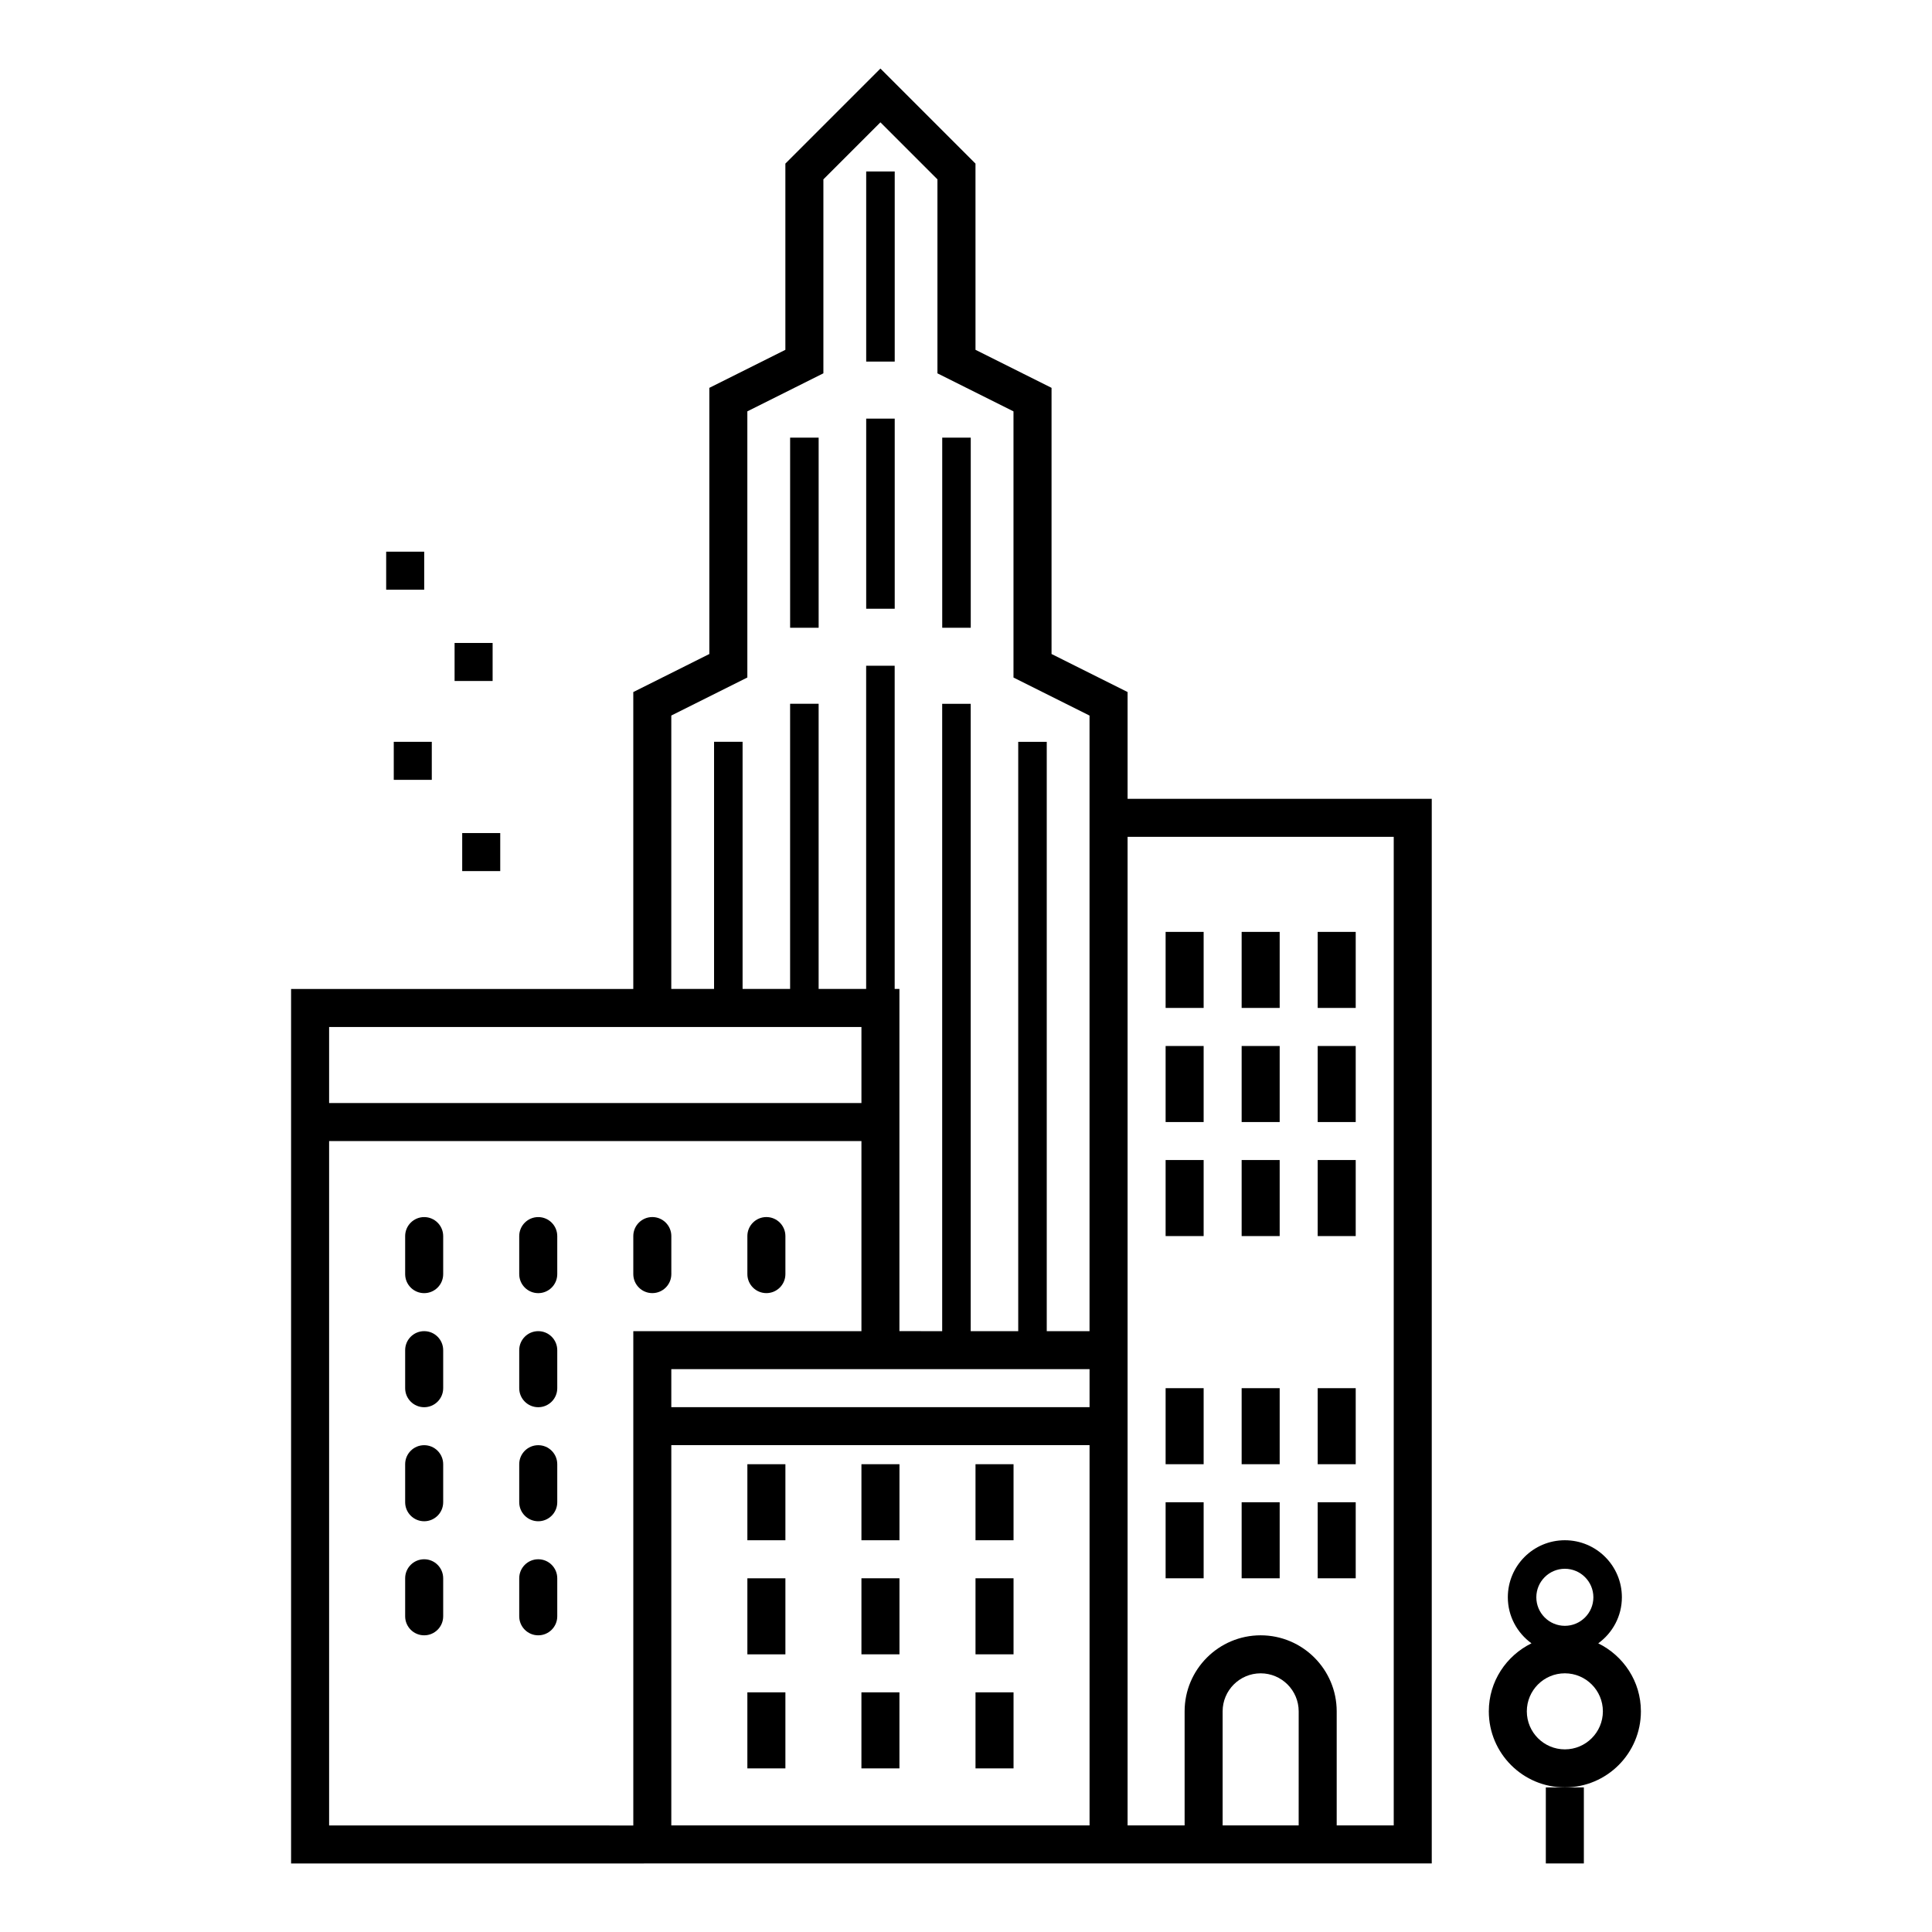 <?xml version="1.0" encoding="UTF-8"?>
<!-- The Best Svg Icon site in the world: iconSvg.co, Visit us! https://iconsvg.co -->
<svg fill="#000000" width="800px" height="800px" version="1.1" viewBox="144 144 512 512" xmlns="http://www.w3.org/2000/svg">
 <g>
  <path d="m567.55 579.5c3.785-2.746 6.266-7.176 6.266-12.207 0-8.348-6.766-15.113-15.113-15.113-8.348 0-15.113 6.766-15.113 15.113 0 5.031 2.484 9.457 6.266 12.203-6.672 3.285-11.305 10.086-11.305 18.027 0 11.129 9.023 20.152 20.152 20.152 11.129 0 20.152-9.023 20.152-20.152 0-7.938-4.629-14.738-11.305-18.023zm-8.848-19.758c4.168 0 7.559 3.391 7.559 7.559s-3.391 7.559-7.559 7.559-7.559-3.391-7.559-7.559 3.391-7.559 7.559-7.559zm0 47.859c-5.559 0-10.078-4.519-10.078-10.078 0-5.559 4.519-10.078 10.078-10.078 5.559 0 10.078 4.519 10.078 10.078-0.004 5.562-4.523 10.078-10.078 10.078z"/>
  <path d="m553.66 617.68h10.078v20.152h-10.078z"/>
  <path d="m353.39 259.98h7.559v50.383h-7.559z"/>
  <path d="m373.55 254.94h7.559v50.383h-7.559z"/>
  <path d="m373.55 189.44h7.559v50.383h-7.559z"/>
  <path d="m393.7 259.98h7.559v50.383h-7.559z"/>
  <path d="m316.87 486.69c2.781 0 5.039-2.258 5.039-5.039v-10.078c0-2.781-2.258-5.039-5.039-5.039s-5.039 2.258-5.039 5.039v10.078c0 2.785 2.258 5.039 5.039 5.039z"/>
  <path d="m347.1 486.69c2.781 0 5.039-2.258 5.039-5.039v-10.078c0-2.781-2.258-5.039-5.039-5.039s-5.039 2.258-5.039 5.039v10.078c0 2.785 2.258 5.039 5.039 5.039z"/>
  <path d="m256.41 466.54c-2.781 0-5.039 2.258-5.039 5.039v10.078c0 2.781 2.258 5.039 5.039 5.039s5.039-2.258 5.039-5.039v-10.078c-0.004-2.781-2.258-5.039-5.039-5.039z"/>
  <path d="m256.41 496.77c-2.781 0-5.039 2.258-5.039 5.039v10.078c0 2.781 2.258 5.039 5.039 5.039s5.039-2.258 5.039-5.039v-10.078c-0.004-2.781-2.258-5.039-5.039-5.039z"/>
  <path d="m256.41 526.99c-2.781 0-5.039 2.258-5.039 5.039v10.078c0 2.781 2.258 5.039 5.039 5.039s5.039-2.258 5.039-5.039v-10.078c-0.004-2.781-2.258-5.039-5.039-5.039z"/>
  <path d="m256.41 557.22c-2.781 0-5.039 2.258-5.039 5.039v10.078c0 2.781 2.258 5.039 5.039 5.039s5.039-2.258 5.039-5.039v-10.078c-0.004-2.781-2.258-5.039-5.039-5.039z"/>
  <path d="m286.64 466.54c-2.781 0-5.039 2.258-5.039 5.039v10.078c0 2.781 2.258 5.039 5.039 5.039s5.039-2.258 5.039-5.039v-10.078c0-2.781-2.258-5.039-5.039-5.039z"/>
  <path d="m286.64 496.77c-2.781 0-5.039 2.258-5.039 5.039v10.078c0 2.781 2.258 5.039 5.039 5.039s5.039-2.258 5.039-5.039v-10.078c0-2.781-2.258-5.039-5.039-5.039z"/>
  <path d="m286.64 526.99c-2.781 0-5.039 2.258-5.039 5.039v10.078c0 2.781 2.258 5.039 5.039 5.039s5.039-2.258 5.039-5.039v-10.078c0-2.781-2.258-5.039-5.039-5.039z"/>
  <path d="m286.64 557.22c-2.781 0-5.039 2.258-5.039 5.039v10.078c0 2.781 2.258 5.039 5.039 5.039s5.039-2.258 5.039-5.039v-10.078c0-2.781-2.258-5.039-5.039-5.039z"/>
  <path d="m382.36 637.83h141.07v-282.13h-80.609v-28.305l-20.152-10.078v-70.535l-20.152-10.078-0.004-49.348-25.191-25.191-25.191 25.191v49.352l-20.152 10.078v70.535l-20.152 10.078v78.684h-90.688v231.75h90.688zm50.383-30.23v20.152h-110.84v-100.77h110.84zm0-90.684h-110.84v-10.078h110.84zm55.418 110.84h-20.152v-30.23c0-5.559 4.519-10.078 10.078-10.078s10.078 4.519 10.078 10.078zm25.191-261.98v261.98h-15.113v-30.23c0-11.113-9.039-20.152-20.152-20.152-11.113 0-20.152 9.039-20.152 20.152v30.23h-15.113v-261.98zm-191.45-32.152 20.152-10.078v-70.535l20.152-10.078v-51.402l15.113-15.113 15.113 15.113v51.41l20.152 10.078v70.535l20.152 10.078v163.14h-11.336v-156.18h-7.559v156.18h-12.594v-166.26h-7.559v166.26l-11.332-0.008v-90.688h-1.258v-85.648h-7.559v85.648h-12.594v-75.57h-7.559v75.57h-12.594v-65.496h-7.559v65.496h-11.336zm-90.684 82.535h141.07v20.152h-141.07zm0 211.6v-181.37h141.07v50.383h-60.457v131z"/>
  <path d="m352.14 542.11v-10.078h-10.078v20.152h10.078z"/>
  <path d="m352.14 572.34v-10.074h-10.078v20.152h10.078z"/>
  <path d="m342.06 592.49h10.078v20.152h-10.078z"/>
  <path d="m372.29 532.03h10.078v20.152h-10.078z"/>
  <path d="m372.29 562.26h10.078v20.152h-10.078z"/>
  <path d="m382.36 592.49h-10.074v20.152h10.074z"/>
  <path d="m402.52 532.03h10.078v20.152h-10.078z"/>
  <path d="m402.52 562.26h10.078v20.152h-10.078z"/>
  <path d="m402.52 592.49h10.078v20.152h-10.078z"/>
  <path d="m248.35 340.59h10.078v10.078h-10.078z"/>
  <path d="m266.49 364.77h10.078v10.078h-10.078z"/>
  <path d="m246.34 290.2h10.078v10.078h-10.078z"/>
  <path d="m264.47 314.39h10.078v10.078h-10.078z"/>
  <path d="m452.9 511.88h10.078v20.152h-10.078z"/>
  <path d="m473.05 511.88h10.078v20.152h-10.078z"/>
  <path d="m493.2 511.88h10.078v20.152h-10.078z"/>
  <path d="m452.9 542.11h10.078v20.152h-10.078z"/>
  <path d="m473.05 542.11h10.078v20.152h-10.078z"/>
  <path d="m493.2 542.11h10.078v20.152h-10.078z"/>
  <path d="m452.9 390.96h10.078v20.152h-10.078z"/>
  <path d="m473.05 390.96h10.078v20.152h-10.078z"/>
  <path d="m493.2 390.96h10.078v20.152h-10.078z"/>
  <path d="m452.9 421.2h10.078v20.152h-10.078z"/>
  <path d="m473.05 421.2h10.078v20.152h-10.078z"/>
  <path d="m493.2 421.2h10.078v20.152h-10.078z"/>
  <path d="m452.9 451.42h10.078v20.152h-10.078z"/>
  <path d="m473.05 451.42h10.078v20.152h-10.078z"/>
  <path d="m493.2 451.42h10.078v20.152h-10.078z"/>
 </g>
</svg>